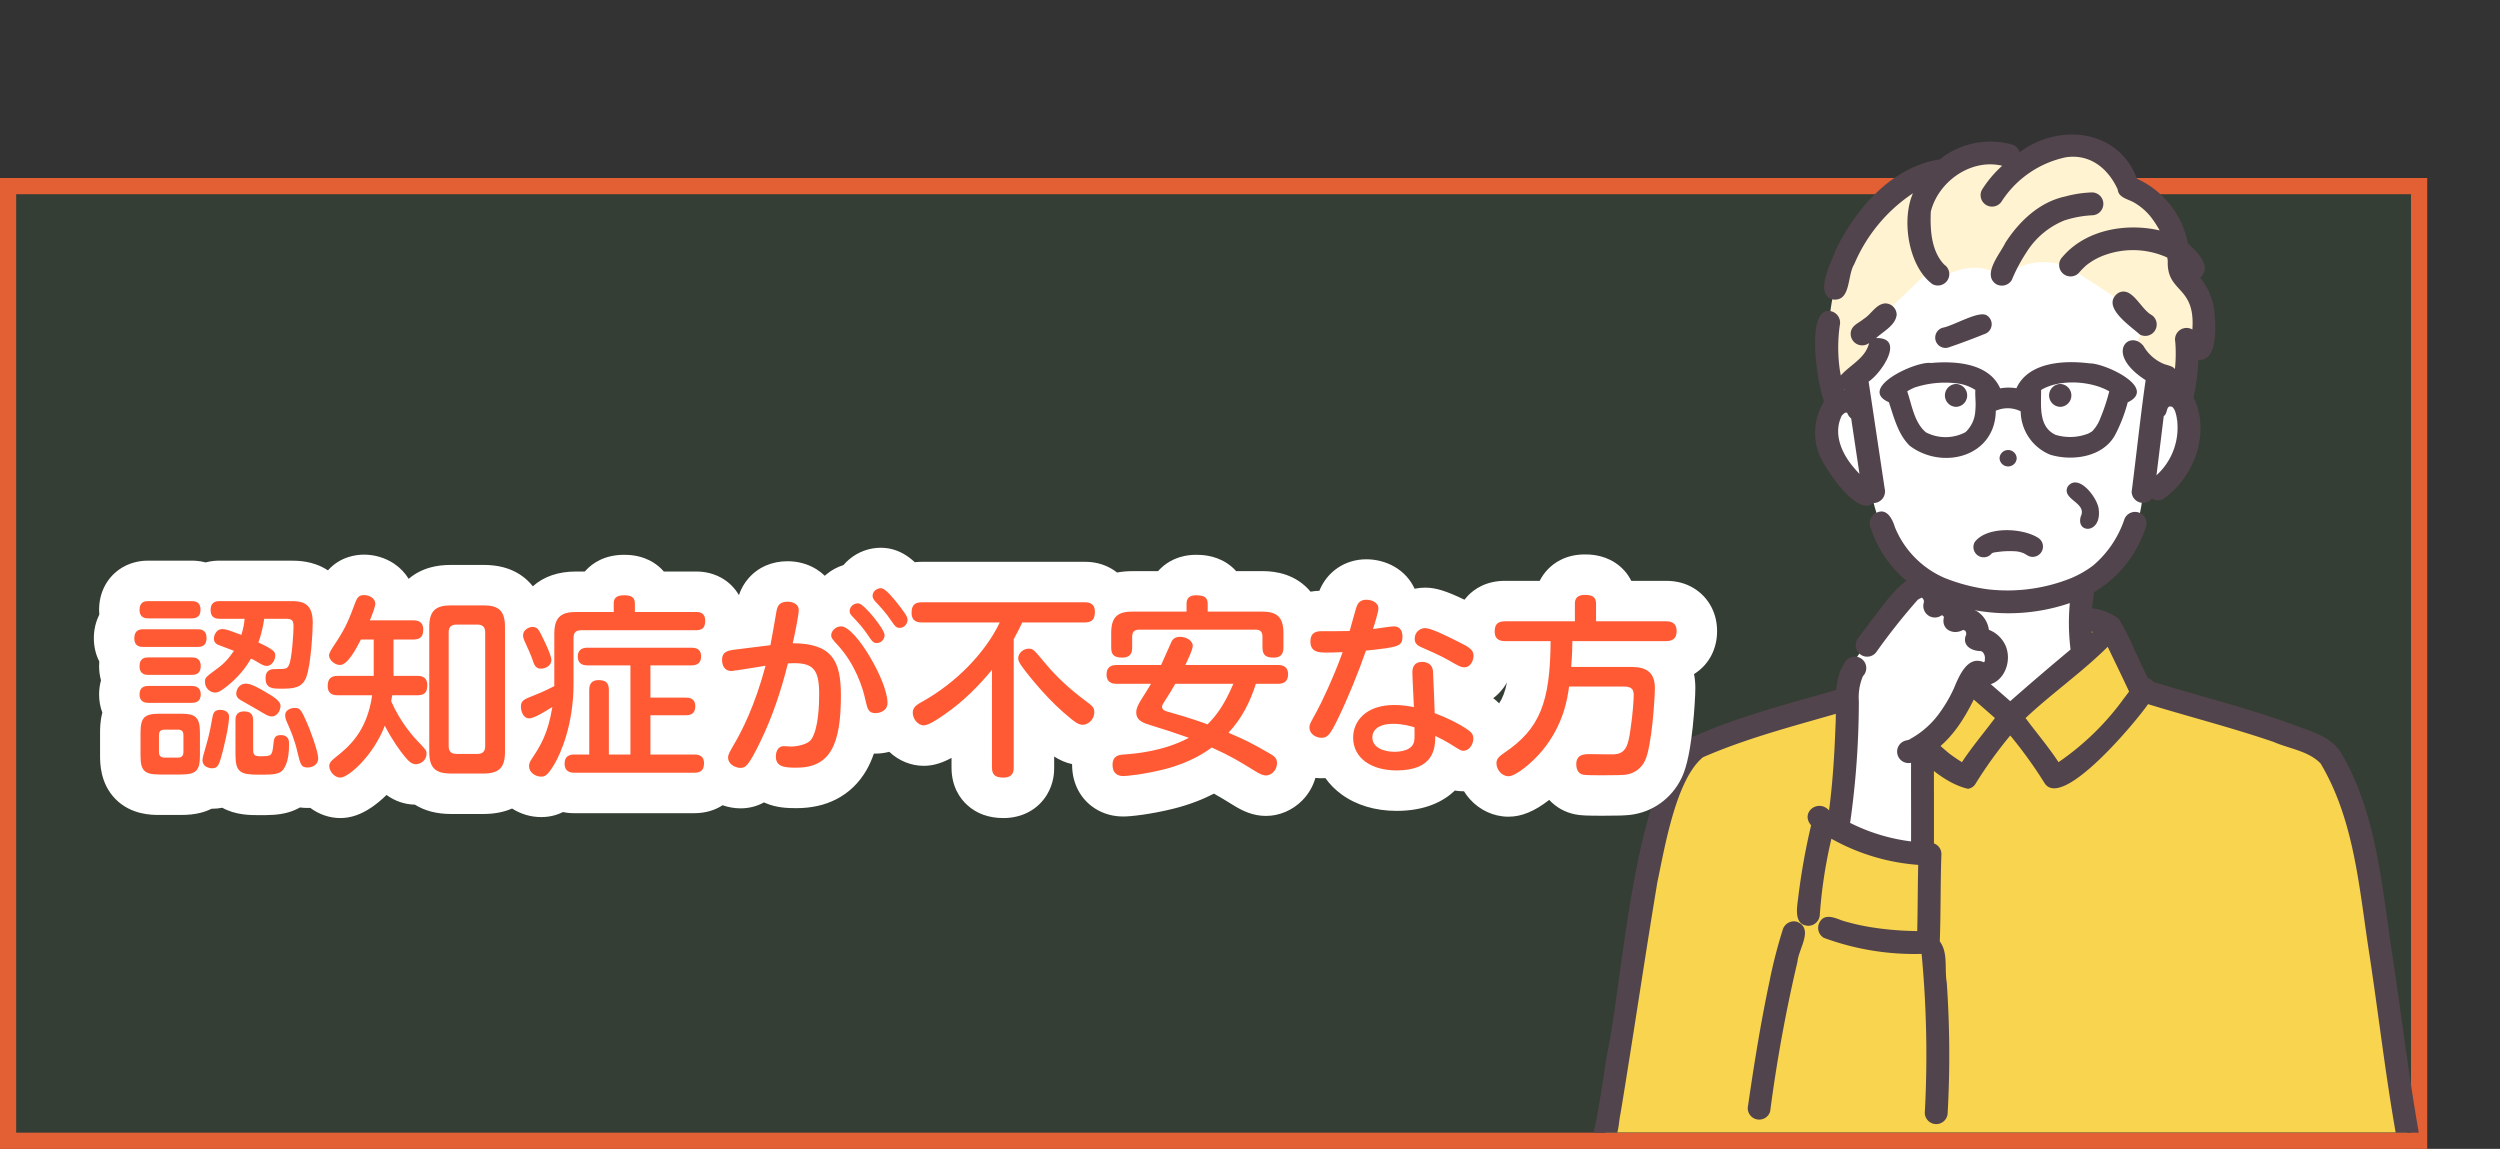 <svg id="need-img03" xmlns="http://www.w3.org/2000/svg" xmlns:xlink="http://www.w3.org/1999/xlink" width="309" height="142" viewBox="0 0 309 142">
  <rect x="0" y="0" width="309" height="142" fill="#333333" stroke="none"/>
  <defs>
    <clipPath id="clip-path">
      <rect id="長方形_651" data-name="長方形 651" width="122" height="140" transform="translate(178 -9)" fill="#fff" stroke="#707070" stroke-width="1"/>
    </clipPath>
  </defs>
  <g id="長方形_394" data-name="長方形 394" transform="translate(0 22)" fill="none" stroke="#ff5a33" stroke-width="2">
    <rect width="300" height="120" stroke="none"/>
    <rect x="1" y="1" width="298" height="118" fill="none"/>
  </g>
  <path id="パス_649" data-name="パス 649" d="M0,0H300V120H0Z" transform="translate(0 22)" fill="#44803f" opacity="0.15"/>
  <g id="マスクグループ_42" data-name="マスクグループ 42" transform="translate(9 9)" clip-path="url(#clip-path)">
    <g id="アートワーク_2" data-name="アートワーク 2" transform="translate(239 70)">
      <g id="Layer" transform="translate(-50.942 -62.367)">
        <g id="グループ_690" data-name="グループ 690" transform="translate(1.39 1.134)">
          <path id="パス_1952" data-name="パス 1952" d="M105.033,59.989l.382,3.851c-6.361-3.194-5.5,8.076,1.352,10.767,0,0,.818,8.233,8.258,11.949V94.7l8.9,7.788,8.386-7.2v-8.2s7.359-2.711,8.028-12.374c7.943-1.729,6.778-15.124,1.649-11.589l1.246-12.488s-20-18.017-38.986,0Z" transform="translate(-73.913 -31.71)" fill="#fff"/>
          <path id="パス_1953" data-name="パス 1953" d="M46.42,210.822l-4.1.777-4.041,7.963L16.96,226.389c-6.31,3.645-8.168,24.122-12.041,47.935H104l-5.642-36.237s-1.821-10.29-7.142-12.168S71,219.795,71,219.795l-3.97-8.491-3.868-.81.16,4.615L54.936,222.9l-8.9-7.788Z" transform="translate(-4.919 -152.123)" fill="#f9d44f"/>
          <path id="パス_1954" data-name="パス 1954" d="M126.873,6.1s-7.082-2.333-11.222,1.33c-13.108,3.293-14.9,20.014-12.547,28.992l3.116-.284-.382-3.851,2.943-2.939-1.935-2.107,8.221-7.838,1.152,1.19s4.287-2.836,7.482,0a7.756,7.756,0,0,1,8.491-1.19l6.587,4.276,2.692,2.694L139.8,29.716l3.262,3.092-.261,2.614h3.485l.315-6.39,2.084.318s.763-7.647-2.855-9.335c0,0-1.071-9.5-6.421-10.555C139.406,9.46,136.564-.1,126.873,6.1Z" transform="translate(-74.718 -4.01)" fill="#fff3d2"/>
        </g>
        <g id="グループ_691" data-name="グループ 691">
          <path id="パス_1955" data-name="パス 1955" d="M179.3,138.905a1.061,1.061,0,0,0-2.12,0A1.061,1.061,0,0,0,179.3,138.905Z" transform="translate(-127.094 -98.901)" fill="#52444c"/>
          <path id="パス_1956" data-name="パス 1956" d="M154.651,109.052a1.414,1.414,0,0,0,0,2.827A1.414,1.414,0,0,0,154.651,109.052Z" transform="translate(-109.941 -78.224)" fill="#52444c"/>
          <path id="パス_1957" data-name="パス 1957" d="M200.2,109.052a1.414,1.414,0,0,0,0,2.827A1.414,1.414,0,0,0,200.2,109.052Z" transform="translate(-142.613 -78.224)" fill="#52444c"/>
          <path id="パス_1958" data-name="パス 1958" d="M96.857,92.008c.411,1.69,4.879,8.367,6.827,6.485a1.438,1.438,0,0,0,1.431-1.787l-1.985-13.226c1.549-1,4.595-5.458.924-5.38.9-.837,2.385-1.545,2.544-2.872a1.425,1.425,0,0,0-1.413-1.413c-1.154.084-1.725,1.354-2.656,1.915-.546.471-1.366.736-1.572,1.5a1.422,1.422,0,0,0,2.234,1.487c-.455,1.89-2.338,2.689-3.5,4.009q-.072-.37-.129-.743a19.7,19.7,0,0,1,0-5.437,1.451,1.451,0,0,0-.987-1.739c-3.435-.924-1.709,9.444-.944,11.134A7.283,7.283,0,0,0,96.857,92.008Zm3.033-4.4-.094.116A.319.319,0,0,1,99.89,87.6Zm.229-3.1c-.007-.025-.015-.049-.022-.074.032.025.065.047.1.069Zm1.132,9.542c-1.467-1.73-2.512-4.13-1.454-6.33.14-.155.423-.528.69-.371a1.5,1.5,0,0,0,.488.684L102,94.891C101.741,94.621,101.487,94.343,101.25,94.05Z" transform="translate(-69.227 -52.949)" fill="#52444c"/>
          <path id="パス_1959" data-name="パス 1959" d="M251.462,118.887h0l.022,0A.06.06,0,0,0,251.462,118.887Z" transform="translate(-180.376 -85.276)" fill="#52444c"/>
          <path id="パス_1960" data-name="パス 1960" d="M251.289,118.939h0a.317.317,0,0,0,.093-.023A.8.8,0,0,1,251.289,118.939Z" transform="translate(-180.25 -85.3)" fill="#52444c"/>
          <path id="パス_1961" data-name="パス 1961" d="M252.693,119.087h0Z" transform="translate(-181.259 -85.422)" fill="#52444c"/>
          <path id="パス_1962" data-name="パス 1962" d="M253.806,120.744a.412.412,0,0,0-.029-.058A.177.177,0,0,0,253.806,120.744Z" transform="translate(-182.037 -86.569)" fill="#52444c"/>
          <path id="パス_1963" data-name="パス 1963" d="M252.542,119.055c-.038-.022-.077-.047-.1-.059A.266.266,0,0,0,252.542,119.055Z" transform="translate(-181.079 -85.357)" fill="#52444c"/>
          <path id="パス_1964" data-name="パス 1964" d="M250.923,119.1a.3.3,0,0,0-.083.067A.153.153,0,0,0,250.923,119.1Z" transform="translate(-179.93 -85.434)" fill="#52444c"/>
          <path id="パス_1965" data-name="パス 1965" d="M253.01,119.352h0S253,119.344,253.01,119.352Z" transform="translate(-181.484 -85.609)" fill="#52444c"/>
          <path id="パス_1966" data-name="パス 1966" d="M254.734,124.617a.67.67,0,0,1-.029-.142C254.689,124.458,254.682,124.508,254.734,124.617Z" transform="translate(-182.694 -89.285)" fill="#52444c"/>
          <path id="パス_1967" data-name="パス 1967" d="M101.835,241.169c-1.2-6.9-2.05-13.87-3.081-20.8-1.372-8.607-1.883-17.8-6.318-25.507-1.027-1.878-3.064-2.649-4.978-3.315-5.981-2.284-12.213-3.789-18.321-5.678a1.27,1.27,0,0,0-.677-.432c-1.265-2.4-2.214-5.024-3.614-7.336a6.232,6.232,0,0,0-3.325-1.325c.031-.665.173-1.32.224-1.984a14.663,14.663,0,0,0,6.461-8.18,1.414,1.414,0,0,0-2.726-.751,12.808,12.808,0,0,1-3.852,5.63,12.593,12.593,0,0,1-2.57,1.489c-.052.023-.378.189-.068.031a21.07,21.07,0,0,1-10.38,1.4,22.258,22.258,0,0,1-5.278-1.388,11.579,11.579,0,0,1-6.194-6.325c-.15-.522-.776-2.289-2.06-1.825a1.43,1.43,0,0,0-.987,1.739,14.463,14.463,0,0,0,6.459,8.153c.048.688.2,1.372.215,2.063-2,.254-3.666.907-4.239,3.01-.957,1.949-1.849,3.947-2.846,5.872-7.248,2.3-14.784,3.9-21.728,7.05-7.068,4.87-8.424,30.2-10.393,39.232-.462,2.926-.884,5.867-1.448,8.775a1.568,1.568,0,0,0,.9,2.141c2.109.381,1.9-2.287,2.222-3.668.275-1.643.539-3.288.8-4.934C5.305,226.4,6.479,218.477,7.8,210.578c.9-4.229,2.285-12.67,5.63-15.407,6.7-2.923,13.893-4.491,20.846-6.689,2.862,3.593,7.336,9.539,11.911,10.591a1.3,1.3,0,0,0,.95-.657,53.759,53.759,0,0,1,4.271-5.931,53.794,53.794,0,0,1,4.271,5.931c2.243,3.253,11.376-7.775,12.763-9.807,5.162,1.586,10.4,2.915,15.515,4.669,1.918.839,4.327,1.114,5.812,2.666,4.267,7.155,4.788,15.779,6.068,23.834,1.114,7.376,1.969,14.8,3.272,22.141A1.414,1.414,0,0,0,101.835,241.169ZM12.571,195.881c-.033.047-.165.192,0,0Zm1.445-1c.2-.089.067-.029,0,0Zm47.472-15.116c0-.039-.005-.078-.007-.117l.18.04A1.659,1.659,0,0,0,61.488,179.769Zm-15.155-2.9a23.42,23.42,0,0,0,12.439-.749,26.622,26.622,0,0,0,.091,5.743Q55.089,185,51.407,188.24q-3.949-3.476-8-6.828a24.2,24.2,0,0,0,.126-5.308A22.586,22.586,0,0,0,46.333,176.87Zm-2.546,17.776a41.812,41.812,0,0,1-7.391-8.019c1.034-2.209,2.136-4.39,3.168-6.6.042-.016.086-.026.128-.041a1.429,1.429,0,0,0-.007,2.006q5,4.074,9.831,8.339c-1.352,1.821-2.835,3.558-4.078,5.453Q44.587,195.255,43.786,194.646Zm21.749-6.85a32.9,32.9,0,0,1-8.162,7.988c-1.242-1.895-2.724-3.631-4.075-5.45,3.255-3.061,7.02-5.69,10.156-8.81.879,1.847,1.78,3.677,2.643,5.533C65.913,187.3,65.724,187.55,65.536,187.8Zm25.872,11.258h0C91.376,198.978,91.375,198.974,91.408,199.053Z" transform="translate(0 -118.209)" fill="#52444c"/>
          <path id="パス_1968" data-name="パス 1968" d="M212.852,166.295c.031-.081.05-.16,0,0Z" transform="translate(-152.681 -119.218)" fill="#52444c"/>
          <path id="パス_1969" data-name="パス 1969" d="M208.292,156.241c-.705,2.17,2.509,2.285,2.211-.717-.037-1.393-2.507-4.67-3.836-2.928-.817,1.612,2.372,1.978,1.629,3.655l.023-.073C208.31,156.2,208.3,156.224,208.292,156.241Zm-.018-.972a.1.1,0,0,0,.008.023A.111.111,0,0,1,208.273,155.27Z" transform="translate(-148.147 -109.101)" fill="#52444c"/>
          <path id="パス_1970" data-name="パス 1970" d="M101.483,20.369c2.352.382,1.833-2.946,2.721-4.336a19.755,19.755,0,0,1,7.264-8.778c-1.452,3.276-.576,9.023,2.4,11.23a1.412,1.412,0,0,0,1.46-2.414c-1.611-1.681-1.753-4.338-1.655-6.557.95-3.731,4.973-6.58,8.822-5.658A13.914,13.914,0,0,0,120.008,6.8a1.414,1.414,0,0,0,2.441,1.427,12.5,12.5,0,0,1,7.914-5.419h-.013c3-.454,5.244,1.38,6.424,3.977.086.973,1.16,1.165,1.893,1.545a7.246,7.246,0,0,1,2.374,2.079l0,0a13.281,13.281,0,0,1,.916,1.439c-4.15-.959-9.155-.092-12.008,3.273a1.414,1.414,0,0,0,2,2,9.422,9.422,0,0,1,1.163-1.152c-.129.115-.163.145-.149.135a7.562,7.562,0,0,1,1.669-.994l-.066.024a10.27,10.27,0,0,1,8.331.064c.032.188.06.377.087.565l-.023-.169c-.164,4.055,3.443,2.988,3.039,8.5a1.425,1.425,0,0,0-2.1,1.578c-.014-.094-.039-.345-.016-.106a18.357,18.357,0,0,1-.04,3.415c-.34-.43-.965-.448-1.443-.662a5.186,5.186,0,0,1-2.441-2.19c-1.684-2.107-4.951.861.263,4.226-.658,4.578-1.132,9.192-1.727,13.782a1.405,1.405,0,0,0,2.519.836A1.292,1.292,0,0,0,142.45,45c3.818-2.66,5.815-8.225,3.693-12.524a26.74,26.74,0,0,0,.6-4.624c2.586.212,2.133-4.793,1.914-6.473a8.119,8.119,0,0,0-1.7-3.7c1.565-1.3-.407-3.294-1.507-4.194a11.076,11.076,0,0,0-6.3-8.03c-2.289-6.156-9.643-6.889-14.506-3.276a1.341,1.341,0,0,0-.958-.953,10.026,10.026,0,0,0-8.9,1.835C108.865,4,104.536,9.015,101.974,14.13,101.472,15.631,99.214,19.635,101.483,20.369Zm41.423,13.486c-.01.029-.018.052-.02.049S142.891,33.875,142.906,33.855Zm.486-.243s0,0-.013,0C143.387,33.613,143.393,33.613,143.392,33.612Zm.245.164-.029-.033a.194.194,0,0,1-.051-.038c.034.021.079.046.052.038A.146.146,0,0,1,143.637,33.776Zm.473,3.508c0-.031.007-.063.01-.086A.54.54,0,0,1,144.11,37.284Zm.031-.352a7.925,7.925,0,0,1-2.577,5.179l.9-7.315c.363-.235.333-.727.529-1.06h-.007s0,0,0-.006l0,.006a.038.038,0,0,1-.019,0c.02.01.157-.137.109-.065l.043-.029-.02,0c.025,0,.047-.024.069-.031h0a.11.11,0,0,1,.055-.012l-.031.007h.035a.035.035,0,0,1-.013.01.432.432,0,0,1,.233.022l-.01-.008c.021.015.064.02.081.034-.03-.031-.044-.048,0,0,.028.015.039.029.032.032l-.032-.032.03.033h0a1.209,1.209,0,0,1,.277.419.6.6,0,0,1-.017-.058c-.012-.062.036.1.054.122,0,0-.005,0-.008-.006a4.491,4.491,0,0,1,.241,1.016c.021.014.022.114.035.154l-.005-.012A8.773,8.773,0,0,1,144.141,36.932Zm-10.8-33.788a.358.358,0,0,1,.056.027ZM123.031,7.369c.066-.09.035-.047,0,0ZM118.223,4.24l.074-.034C118.443,4.139,118.3,4.209,118.223,4.24Z" transform="translate(-72.082 0)" fill="#52444c"/>
          <path id="パス_1971" data-name="パス 1971" d="M162.034,130.178c.021-.015.042-.028.063-.043C162.029,130.179,162.018,130.188,162.034,130.178Z" transform="translate(-116.224 -93.347)" fill="#52444c"/>
          <path id="パス_1972" data-name="パス 1972" d="M153.842,108.5a19.376,19.376,0,0,0,1.553-4.023c3.748-1.794-2.829-4.852-4.7-4.819-3.117-.4-7.58-.187-9.054,3.072a6.148,6.148,0,0,0-2.012.014c-1.368-3.121-5.551-3.409-8.538-3.132-1.877-.281-9.152,3.122-5.214,4.849.624,1.864,1.13,3.955,2.568,5.375,4.055,3.066,10.577,1.374,10.646-4.32a.382.382,0,0,1,.156-.064,3.618,3.618,0,0,1,2.922.132,5.86,5.86,0,0,0,3.642,5.361C148.574,111.783,152.354,111.241,153.842,108.5Zm-19.527-6.37h0C134.476,102.143,134.394,102.136,134.316,102.127Zm-.025,0a.293.293,0,0,1-.06-.01Zm-4.358,5.589c.035.042.114.167,0,0Zm5.86,0c-.076.112-.036.05,0,0Zm.786-2.476q-.013.268-.042.536a3.853,3.853,0,0,1-1.2,2.391l.024-.016a5.255,5.255,0,0,1-4.91.025c-1.433-1.2-1.73-3.359-2.308-5.067a6.953,6.953,0,0,1,.912-.468,12.012,12.012,0,0,1,5.342-.5,5.307,5.307,0,0,1,2.168.8C136.514,103.7,136.643,104.475,136.578,105.239Zm15.7.52q-.132.347-.274.69a4.441,4.441,0,0,1-1.015,1.612c-.065.046-.395.235-.462.264a6.158,6.158,0,0,1-4.051.161l0,0a.666.666,0,0,1-.1-.051c-2.031-1.022-1.666-3.6-1.686-5.493,2.265-1.38,6.165-1.141,8.425.17A25.032,25.032,0,0,1,152.282,105.759Z" transform="translate(-89.468 -71.378)" fill="#52444c"/>
          <path id="パス_1973" data-name="パス 1973" d="M201.434,131.141h0c-.068-.038-.094-.05-.095-.05Z" transform="translate(-144.423 -94.034)" fill="#52444c"/>
          <path id="パス_1974" data-name="パス 1974" d="M174,36.611a1.428,1.428,0,0,0,1.934-.507,20.157,20.157,0,0,1,1.8-3.4,9.886,9.886,0,0,1,4.707-3.966,13.213,13.213,0,0,1,3.435-.635,1.414,1.414,0,0,0,0-2.827,14.209,14.209,0,0,0-3.324.5c-3.175.67-5.684,3.05-7.4,5.706C174.514,32.83,172.223,35.436,174,36.611Z" transform="translate(-124.336 -18.127)" fill="#52444c"/>
          <path id="パス_1975" data-name="パス 1975" d="M221.257,53.293c.274-.1.094-.04,0,0Z" transform="translate(-158.71 -38.188)" fill="#52444c"/>
          <path id="パス_1976" data-name="パス 1976" d="M206.165,9.9h0C206.422,9.875,206.238,9.886,206.165,9.9Z" transform="translate(-147.884 -7.09)" fill="#52444c"/>
          <path id="パス_1977" data-name="パス 1977" d="M229.965,73.944a1.413,1.413,0,0,0,1.482-2.4c-1.407-.73-2.444-3.674-4.174-2.731C225.08,70.439,228.765,72.854,229.965,73.944Z" transform="translate(-162.535 -49.225)" fill="#52444c"/>
          <path id="パス_1978" data-name="パス 1978" d="M172.355,176.1a1.273,1.273,0,0,0,1.284-2.2c-1.942-1.213-6.32-1.432-7.808.548a1.269,1.269,0,0,0,2.124,1.377,1.483,1.483,0,0,1,.56-.133q-.31.04-.048.007a10.745,10.745,0,0,1,2.581-.1q-.248-.035-.028,0a3.163,3.163,0,0,1,.9.246l0,0C172.068,175.928,172.215,176.006,172.355,176.1Zm-4.4-.286-.039.018A.113.113,0,0,1,167.959,175.814Z" transform="translate(-118.816 -124.078)" fill="#52444c"/>
          <path id="パス_1979" data-name="パス 1979" d="M155.324,78.722c-1-.616-4.084,1.29-5.455,1.537a1.273,1.273,0,0,0,.676,2.454q2.261-.769,4.475-1.665A1.282,1.282,0,0,0,155.324,78.722Z" transform="translate(-106.826 -56.381)" fill="#52444c"/>
        </g>
        <g id="グループ_693" data-name="グループ 693" transform="translate(18.953 54.356)">
          <path id="パス_1980" data-name="パス 1980" d="M114.942,196.646s-8.759,9.321-8.663,12.053-1.511,17.932-1.511,17.932,6.567,3.361,10.518,3.186l.429-12.89s4.846-5.925,6.565-8.777c0,0,3.028-.266,2.825-2.024S117.421,196.225,114.942,196.646Z" transform="translate(-94.104 -195.401)" fill="#fff"/>
          <g id="グループ_692" data-name="グループ 692">
            <path id="パス_1981" data-name="パス 1981" d="M169.518,226.093a.185.185,0,0,0,.1.079A.574.574,0,0,0,169.518,226.093Z" transform="translate(-140.55 -216.535)" fill="#52444c"/>
            <path id="パス_1982" data-name="パス 1982" d="M152.075,210.175l.031.012A.082.082,0,0,0,152.075,210.175Z" transform="translate(-128.038 -205.117)" fill="#52444c"/>
            <path id="パス_1983" data-name="パス 1983" d="M143.189,202.467l.014,0-.01-.005Z" transform="translate(-121.664 -199.587)" fill="#52444c"/>
            <path id="パス_1984" data-name="パス 1984" d="M113.99,200.426a3.687,3.687,0,0,0-1.675-1.291,3.19,3.19,0,0,0-3.018-2.771,3.164,3.164,0,0,0-2.386-1.833c-2.639-5.129-6.326-.263-8.4,2.522q-1.271,1.624-2.474,3.3a1.414,1.414,0,0,0,2.441,1.427,77.261,77.261,0,0,1,5.025-6.332,1.911,1.911,0,0,1,.527-.282.571.571,0,0,1-.061-.025.3.3,0,0,1,.064.024l.011,0,.01.011-.011,0a.573.573,0,0,1,.208.669,1.431,1.431,0,0,0,2.241,1.491l.05.015-.034-.018h.018a.168.168,0,0,0,.076.034l-.036-.037h0l.037.038.016,0a.057.057,0,0,1-.014,0l.012.012-.013-.013a.1.1,0,0,1-.033-.006c.077.051.181.128.173.232,0-.011,0-.022.006-.033l.009.018c-.005.022-.024.084-.007.1a.049.049,0,0,1-.011-.028c-.311,1.457,1.148,2.152,2.341,1.527-.1.014-.114,0,.051-.012h0a.4.4,0,0,1,.265.106l-.013-.019a1.105,1.105,0,0,0,.086.081l0,.007a.282.282,0,0,1-.067-.06.558.558,0,0,1,.026.635c-.375,1.267.847,1.848,1.895,1.85,0,0-.007-.008-.008-.012.108.054.183.076.12.074l.035.018a.137.137,0,0,1-.016-.037c0,.037.21.131.115.116a1.063,1.063,0,0,1,.229.938c.032-.085.023.032.014.138l0,0-.005-.019a.415.415,0,0,1-.048.114l-.084.046c-2.077-.908-3.123,1.9-3.754,3.393.208-.5.074-.176.02-.057a17.579,17.579,0,0,1-1.971,3.265l.109-.141a10.9,10.9,0,0,1-3.48,3.02c-.065.106-.495.181-.614.217a1.414,1.414,0,0,0,.709,2.736c-.008,3.239.012,6.478,0,9.717A23.046,23.046,0,0,1,95.164,223a107.054,107.054,0,0,0,1.078-15.051,6.754,6.754,0,0,1,.505-3.084,1.414,1.414,0,0,0-2-2c-1.81,2.288-1.221,5.367-1.387,8.084-.127,3.507-.34,7.02-.8,10.5-1.4-1.473-3.586.306-2.217,1.844a81.5,81.5,0,0,0-1.59,8.9c-.154,1.248-.6,3.466,1.254,3.528a1.437,1.437,0,0,0,1.413-1.413,59.311,59.311,0,0,1,1.431-9.348,25.8,25.8,0,0,0,10.73,3.232c-.068,2.726-.055,5.454-.122,8.18a39.446,39.446,0,0,1-4.89-.353l.023,0a27.334,27.334,0,0,1-4.416-.948c-.9-.338-2.162-.921-2.777.2a1.43,1.43,0,0,0,.507,1.934A32.41,32.41,0,0,0,104,239.194a132.584,132.584,0,0,1,.393,19.66,1.414,1.414,0,0,0,2.827,0,129.407,129.407,0,0,0-.112-16.133c-.294-1.633.192-3.7-.86-5.059.127-3.6.071-7.209.2-10.811a1.4,1.4,0,0,0-.924-1.314c.013-3.8-.01-7.6,0-11.394,2.8-2.016,4.376-5.125,5.759-8.155C114.216,206.31,115.6,202.576,113.99,200.426ZM103.5,195.44a.341.341,0,0,1,.117-.088Zm.461-.31-.016,0C103.916,195.113,103.909,195.105,103.963,195.13Zm.146.078s0,0,.008.01Zm2.594,2.223a.045.045,0,0,1-.018-.007h0A.078.078,0,0,0,106.7,197.432Zm.061.1h0l-.01-.007h0Zm-.082-.107c-.021-.038-.028-.053,0,0Zm0,0h0l-.009,0Zm2.367,1.708a.174.174,0,0,0,.049.021A.153.153,0,0,1,109.052,199.132Zm.074.027a.18.18,0,0,0,.044-.018A.081.081,0,0,1,109.126,199.158Zm.006,0c.173-.012.09.014,0,0Zm.239.068a.129.129,0,0,1-.011-.029h0a.157.157,0,0,0,.014.031Zm-12.8,5.96c-.016.042-.033.09-.034.089S96.549,205.229,96.571,205.188Zm-.264,1.116a.422.422,0,0,1,.018-.125C96.317,206.234,96.311,206.273,96.307,206.3Zm15.505-3.3a.061.061,0,0,0,0,.008l0-.006Z" transform="translate(-82.5 -192.281)" fill="#52444c"/>
            <path id="パス_1985" data-name="パス 1985" d="M162.182,216.989l.007.009A.04.04,0,0,0,162.182,216.989Z" transform="translate(-135.287 -210.004)" fill="#52444c"/>
            <path id="パス_1986" data-name="パス 1986" d="M161.067,216.625a.322.322,0,0,0,.05-.012A.436.436,0,0,0,161.067,216.625Z" transform="translate(-134.488 -209.735)" fill="#52444c"/>
            <path id="パス_1987" data-name="パス 1987" d="M170.678,229.8a.593.593,0,0,1-.01-.111.266.266,0,0,0,.007.121A.093.093,0,0,0,170.678,229.8Z" transform="translate(-141.372 -219.116)" fill="#52444c"/>
            <path id="パス_1988" data-name="パス 1988" d="M169,225.812a.171.171,0,0,0,.111.062C169.066,225.852,169.029,225.825,169,225.812Z" transform="translate(-140.179 -216.333)" fill="#52444c"/>
            <path id="パス_1989" data-name="パス 1989" d="M152.294,210.23l0,0h0S152.293,210.23,152.294,210.23Z" transform="translate(-128.192 -205.154)" fill="#52444c"/>
            <path id="パス_1990" data-name="パス 1990" d="M152.786,211.038a.218.218,0,0,0,0,.061A.267.267,0,0,0,152.786,211.038Z" transform="translate(-128.545 -205.736)" fill="#52444c"/>
            <path id="パス_1991" data-name="パス 1991" d="M123.959,347.013c.119.014.178.012,0,0Z" transform="translate(-107.87 -303.272)" fill="#52444c"/>
            <path id="パス_1992" data-name="パス 1992" d="M73.12,344.05a1.446,1.446,0,0,0-1.739.987,60.6,60.6,0,0,0-1.644,6.422c-1.073,5.06-1.9,10.169-2.637,15.287a1.414,1.414,0,0,0,2.726.751,186.185,186.185,0,0,1,3.374-18.5C73.318,347.433,75.274,344.876,73.12,344.05Z" transform="translate(-67.044 -301.117)" fill="#52444c"/>
          </g>
        </g>
      </g>
    </g>
  </g>
  <g id="パス_574" data-name="パス 574" transform="translate(16 94)" fill="#ff5a33">
    <path d="M 108.024 4.612 C 106.845 4.612 105.931 4.298 105.228 3.653 C 104.485 2.97 104.108 2.031 104.108 0.864 L 104.108 -5.107 C 103.437 -4.549 102.752 -4.034 102.045 -3.553 C 100.48 -2.471 99.345 -1.844 98.184 -1.844 C 97.098 -1.844 96.048 -2.352 95.305 -3.239 C 95.069 -3.52 94.871 -3.833 94.716 -4.164 C 94.621 -4.094 94.523 -4.029 94.421 -3.967 C 93.511 -3.416 92.587 -3.356 92.232 -3.356 C 91.338 -3.356 90.67 -3.606 90.176 -3.942 C 89.937 -2.358 89.529 -1.102 88.93 -0.062 C 88.26 1.103 87.345 1.988 86.21 2.569 C 85.133 3.12 83.9 3.388 82.44 3.388 C 81.515 3.388 80.536 3.356 79.627 2.972 C 79.107 2.752 78.669 2.442 78.322 2.059 C 77.557 2.969 76.643 3.412 75.528 3.412 C 74.61 3.412 73.657 3.087 72.908 2.496 C 72.794 2.666 72.664 2.824 72.518 2.972 C 71.839 3.662 70.922 4.012 69.792 4.012 L 55.032 4.012 C 54.771 4.012 54.002 4.012 53.211 3.626 C 52.581 4.176 51.84 4.492 50.88 4.492 C 49.959 4.492 49.052 4.176 48.326 3.603 C 48.025 3.366 47.767 3.091 47.555 2.789 C 47.552 2.793 47.548 2.797 47.544 2.8 C 46.208 4.108 44.36 4.108 43.752 4.108 L 39.744 4.108 C 39.15 4.108 37.366 4.108 36.037 2.901 C 35.83 2.937 35.616 2.956 35.4 2.956 C 33.665 2.956 32.662 1.771 32.124 1.135 L 32.112 1.121 L 32.1 1.107 C 31.982 0.963 31.841 0.786 31.68 0.575 C 31.305 1.077 30.903 1.556 30.481 2.006 C 28.856 3.735 27.37 4.612 26.064 4.612 C 25.032 4.612 24.011 4.142 23.264 3.324 C 23.227 3.283 23.191 3.242 23.156 3.201 C 22.659 3.343 22.238 3.364 22.032 3.364 C 21.455 3.364 20.975 3.259 20.576 3.092 C 20.113 3.526 19.551 3.836 18.896 4.017 C 18.048 4.252 17.114 4.252 16.032 4.252 C 14.632 4.252 13.284 4.18 12.17 3.315 C 12.065 3.233 11.966 3.148 11.875 3.059 C 11.391 3.322 10.834 3.46 10.224 3.46 C 10.066 3.46 9.836 3.449 9.564 3.404 C 8.564 4.124 7.349 4.228 6.36 4.228 L 3.72 4.228 C 2.572 4.228 1.117 4.089 0.05 3.004 C -0.992 1.944 -1.132 0.563 -1.132 -0.648 L -1.132 -3.408 C -1.132 -4.274 -1.06 -5.226 -0.639 -6.086 C -1.037 -6.662 -1.252 -7.372 -1.252 -8.16 C -1.252 -8.884 -1.081 -9.459 -0.849 -9.906 C -1.112 -10.419 -1.252 -11.015 -1.252 -11.664 C -1.252 -12.034 -1.204 -12.405 -1.105 -12.76 C -1.619 -13.382 -1.9 -14.198 -1.9 -15.12 C -1.9 -16.229 -1.519 -16.993 -1.096 -17.499 C -1.199 -17.849 -1.252 -18.227 -1.252 -18.624 C -1.252 -20.406 -0.13 -22.204 2.376 -22.204 L 7.656 -22.204 C 7.935 -22.204 8.654 -22.204 9.413 -21.829 C 10.169 -22.204 10.88 -22.204 11.16 -22.204 L 19.872 -22.204 C 20.636 -22.204 21.914 -22.204 23.09 -21.458 C 23.789 -21.014 24.587 -20.213 24.953 -18.791 C 25.149 -19.267 25.349 -19.799 25.593 -20.456 L 25.6 -20.475 L 25.608 -20.495 C 25.789 -20.957 26.067 -21.553 26.614 -22.059 C 27.053 -22.464 27.821 -22.948 28.992 -22.948 C 29.826 -22.948 30.656 -22.698 31.328 -22.245 C 32.19 -21.664 32.731 -20.8 32.856 -19.828 L 35.064 -19.828 C 35.154 -19.828 35.289 -19.828 35.456 -19.816 C 35.61 -20.032 35.785 -20.232 35.981 -20.417 C 37.313 -21.676 39.143 -21.676 39.744 -21.676 L 43.752 -21.676 C 44.791 -21.676 46.308 -21.546 47.494 -20.426 C 48.021 -19.928 48.352 -19.35 48.561 -18.786 C 48.963 -18.933 49.385 -19.012 49.8 -19.012 C 50.167 -19.012 50.512 -18.965 50.833 -18.871 C 51.003 -19.127 51.2 -19.362 51.424 -19.576 C 52.762 -20.86 54.597 -20.86 55.2 -20.86 L 57.633 -20.86 C 57.781 -21.213 57.988 -21.532 58.254 -21.816 C 58.944 -22.551 59.91 -22.924 61.128 -22.924 C 61.745 -22.924 62.661 -22.86 63.495 -22.307 C 63.856 -22.068 64.377 -21.616 64.694 -20.86 L 69.984 -20.86 C 70.298 -20.86 71.132 -20.86 71.96 -20.39 C 73.04 -19.776 73.66 -18.643 73.66 -17.28 C 73.66 -16.815 73.601 -16.387 73.484 -15.997 C 73.927 -16.118 74.35 -16.168 74.699 -16.21 L 77.096 -16.509 C 77.253 -17.371 77.424 -18.326 77.496 -18.803 L 77.499 -18.823 L 77.502 -18.843 C 77.591 -19.377 77.781 -20.17 78.404 -20.887 C 78.898 -21.455 79.806 -22.132 81.336 -22.132 C 83.555 -22.132 85.228 -20.614 85.228 -18.6 C 85.228 -18.404 85.204 -18.138 85.165 -17.832 C 85.539 -18.246 86.007 -18.58 86.533 -18.798 C 86.622 -19.698 87.062 -20.526 87.77 -21.109 C 88.335 -21.574 89.024 -21.854 89.737 -21.914 C 89.943 -22.307 90.226 -22.662 90.576 -22.956 C 91.22 -23.498 92.03 -23.797 92.857 -23.797 C 93.028 -23.797 93.199 -23.784 93.366 -23.757 L 93.395 -23.753 L 93.423 -23.748 C 94.424 -23.566 95.251 -22.915 96.257 -21.741 C 96.751 -21.953 97.314 -22.06 97.944 -22.06 L 118.056 -22.06 C 118.548 -22.06 119.291 -22.011 120.05 -21.589 C 120.581 -21.294 121.005 -20.88 121.306 -20.378 C 122.253 -20.84 123.257 -20.908 124.008 -20.908 L 128.465 -20.908 C 128.672 -21.373 128.951 -21.717 129.205 -21.958 C 129.667 -22.399 130.499 -22.924 131.832 -22.924 C 132.472 -22.924 133.421 -22.86 134.272 -22.303 C 134.628 -22.07 135.139 -21.633 135.463 -20.908 L 139.944 -20.908 C 140.964 -20.908 142.458 -20.784 143.642 -19.712 C 144.219 -19.188 144.626 -18.535 144.867 -17.739 C 145.012 -17.848 145.167 -17.947 145.331 -18.034 C 146.18 -18.484 147.026 -18.484 147.432 -18.484 C 147.995 -18.484 148.489 -18.485 148.914 -18.486 C 149.093 -19.129 149.202 -19.508 149.281 -19.741 C 149.799 -21.365 151.173 -22.372 152.88 -22.372 C 153.334 -22.372 154.225 -22.297 155.096 -21.796 C 156.131 -21.2 156.776 -20.184 156.859 -19.042 C 157.429 -18.957 157.943 -18.744 158.378 -18.429 C 158.92 -18.716 159.527 -18.868 160.152 -18.868 C 161.273 -18.868 162.647 -18.276 165.302 -16.948 C 165.659 -16.769 165.979 -16.607 166.269 -16.446 C 166.356 -17.322 166.676 -18.053 167.223 -18.625 C 167.911 -19.344 168.851 -19.708 170.016 -19.708 L 176.167 -19.708 C 176.245 -20.77 176.706 -21.471 177.099 -21.883 C 177.573 -22.38 178.44 -22.972 179.88 -22.972 C 180.498 -22.972 181.417 -22.908 182.26 -22.357 C 182.789 -22.011 183.654 -21.22 183.761 -19.708 L 189.912 -19.708 C 192.551 -19.708 193.732 -17.838 193.732 -15.984 C 193.732 -14.221 192.789 -13.307 192.226 -12.919 C 191.618 -12.499 190.876 -12.278 190.018 -12.261 C 190.586 -11.541 191.044 -10.491 191.044 -8.976 C 191.044 -8.279 190.947 -6.395 190.733 -4.39 C 190.35 -0.813 189.885 0.466 189.568 1.117 L 189.566 1.121 L 189.564 1.126 C 189.065 2.142 188.303 2.969 187.358 3.518 C 186.534 3.996 185.739 4.172 185.218 4.234 L 185.187 4.238 L 185.157 4.241 C 184.54 4.299 183.981 4.324 182.112 4.324 C 180.271 4.324 179.625 4.297 179.159 4.2 C 177.51 3.864 176.388 2.444 176.327 0.637 C 175.63 1.437 174.784 2.243 173.961 2.886 C 172.599 3.949 171.483 4.444 170.448 4.444 C 168.468 4.444 166.77 2.866 166.498 0.89 C 165.988 1.157 165.421 1.3 164.832 1.3 C 164.17 1.3 163.645 1.098 163.018 0.743 C 162.945 0.865 162.867 0.985 162.783 1.105 C 161.557 2.843 159.485 3.724 156.624 3.724 C 154.53 3.724 152.686 3.186 151.293 2.17 C 150.248 1.407 149.502 0.41 149.098 -0.737 C 148.573 -0.452 147.984 -0.308 147.336 -0.308 C 146.44 -0.308 145.554 -0.603 144.84 -1.138 C 143.892 -1.849 143.348 -2.921 143.348 -4.08 C 143.348 -5.089 143.658 -5.65 144.338 -6.882 C 144.408 -7.008 144.485 -7.147 144.569 -7.301 L 144.574 -7.308 L 144.578 -7.316 C 144.855 -7.812 145.556 -9.242 146.312 -10.998 C 146.101 -11.049 145.886 -11.118 145.671 -11.209 C 145.696 -11.029 145.708 -10.844 145.708 -10.656 C 145.708 -8.887 144.738 -7.98 144.16 -7.597 C 143.542 -7.188 142.794 -6.98 141.936 -6.98 L 140.98 -6.98 C 140.606 -6.067 140.177 -5.21 139.696 -4.412 C 140.29 -4.103 140.929 -3.743 141.934 -3.177 L 142.131 -3.066 L 142.153 -3.054 L 142.176 -3.04 C 142.538 -2.826 142.986 -2.561 143.4 -2.117 C 144.015 -1.457 144.34 -0.617 144.34 0.312 C 144.34 1.403 143.924 2.424 143.168 3.189 C 142.439 3.925 141.457 4.348 140.472 4.348 C 139.518 4.348 138.735 3.992 137.855 3.457 L 137.847 3.453 L 137.84 3.448 L 137.767 3.403 C 136.218 2.448 135.385 1.935 133.995 1.257 C 132.831 1.966 130.99 2.894 128.426 3.53 C 125.712 4.203 123.502 4.42 122.856 4.42 C 120.593 4.42 119.012 2.82 119.012 0.528 C 119.012 -1.317 120.033 -2.239 120.642 -2.625 C 121.444 -3.133 122.274 -3.202 122.672 -3.235 L 122.692 -3.237 L 122.711 -3.238 C 122.804 -3.245 122.914 -3.252 123.039 -3.261 C 122.325 -3.966 121.94 -4.9 121.94 -5.952 C 121.94 -6.323 121.989 -6.665 122.069 -6.98 L 122.016 -6.98 C 121.931 -6.98 121.793 -6.98 121.618 -6.994 C 121.704 -6.692 121.756 -6.353 121.756 -5.976 C 121.756 -3.547 119.731 -1.916 117.84 -1.916 C 116.337 -1.916 115.382 -2.685 113.822 -4.043 L 113.82 -4.045 L 113.818 -4.047 C 113.103 -4.672 112.422 -5.337 111.796 -5.99 L 111.796 0.864 C 111.796 1.379 111.74 2.155 111.259 2.94 C 110.876 3.564 109.946 4.612 108.024 4.612 Z M 4.552 -2.095 C 4.719 -1.88 4.931 -1.695 5.166 -1.559 C 5.397 -1.693 5.604 -1.876 5.767 -2.088 C 5.602 -2.302 5.393 -2.486 5.16 -2.621 C 4.926 -2.488 4.717 -2.307 4.552 -2.095 Z M 69.921 -3.243 C 70.358 -3.234 70.968 -3.172 71.61 -2.858 C 71.803 -2.764 71.983 -2.654 72.149 -2.53 C 72.323 -2.852 72.535 -3.216 72.787 -3.65 C 73.414 -4.742 74.228 -6.376 75.04 -8.618 C 74.695 -8.572 74.546 -8.564 74.4 -8.564 C 73.246 -8.564 72.265 -9.048 71.611 -9.851 C 71.444 -9.743 71.267 -9.649 71.08 -9.57 C 72.005 -8.883 72.436 -7.787 72.436 -6.696 C 72.436 -4.974 71.504 -4.087 70.948 -3.712 C 70.636 -3.502 70.296 -3.346 69.921 -3.243 Z M 180.032 -6.644 C 179.79 -5.62 179.403 -4.383 178.757 -3.054 C 179.469 -3.292 180.144 -3.292 180.576 -3.292 C 180.756 -3.292 181.085 -3.287 181.501 -3.28 C 181.949 -3.273 182.492 -3.264 182.899 -3.262 C 182.94 -3.464 182.989 -3.746 183.044 -4.141 L 183.046 -4.154 L 183.048 -4.167 C 183.183 -5.056 183.278 -5.934 183.339 -6.644 L 180.032 -6.644 Z M 166.561 -6.052 C 167.149 -5.674 168.437 -4.83 168.589 -3.062 C 171.378 -4.957 172.751 -6.825 173.079 -12.26 L 170.016 -12.26 C 169.496 -12.26 169.028 -12.332 168.601 -12.479 C 168.519 -11.765 168.258 -11.078 167.846 -10.506 C 167.164 -9.562 166.135 -9.02 165.024 -9.02 C 164.536 -9.02 164.126 -9.095 163.706 -9.245 C 163.73 -8.688 163.753 -8.093 163.773 -7.552 C 164.835 -7.076 165.793 -6.562 166.561 -6.052 Z M 24.184 -5.771 C 24.431 -5.241 24.799 -4.288 25.111 -3.371 C 25.69 -3.93 26.255 -4.619 26.706 -5.564 L 25.752 -5.564 C 25.492 -5.564 24.853 -5.564 24.147 -5.853 C 24.155 -5.835 24.163 -5.817 24.171 -5.799 L 24.184 -5.771 Z M 81.55 -4.245 C 81.577 -4.243 81.603 -4.242 81.629 -4.24 C 81.684 -4.236 81.757 -4.231 81.798 -4.228 C 81.974 -4.232 82.174 -4.266 82.333 -4.306 C 82.49 -4.783 82.701 -5.811 82.741 -7.594 C 82.373 -6.435 81.975 -5.317 81.55 -4.245 Z M 94.437 -12.707 C 94.972 -11.667 95.595 -10.286 95.937 -8.944 C 96.245 -9.166 96.569 -9.35 96.899 -9.53 C 99.192 -10.821 101.319 -12.606 102.965 -14.564 L 97.944 -14.564 C 97.821 -14.564 97.586 -14.564 97.289 -14.604 C 96.756 -14.195 96.114 -13.949 95.447 -13.901 C 95.204 -13.43 94.857 -13.022 94.437 -12.707 Z M 154.66 -11.27 C 154.393 -10.549 154.103 -9.8 153.803 -9.052 C 154.474 -9.23 155.244 -9.346 156.123 -9.362 C 156.089 -10.086 156.068 -10.634 156.068 -10.92 C 156.068 -11.107 156.079 -11.29 156.101 -11.47 C 155.689 -11.399 155.217 -11.335 154.66 -11.27 Z M 114.318 -14.564 C 114.522 -14.325 114.759 -14.04 115.051 -13.689 L 115.107 -13.622 C 116.168 -12.341 117.285 -11.301 118.271 -10.478 C 118.269 -10.529 118.268 -10.58 118.268 -10.632 C 118.268 -11.507 118.52 -12.275 118.965 -12.88 C 118.885 -13.216 118.844 -13.579 118.844 -13.968 L 118.844 -14.625 C 118.594 -14.584 118.331 -14.564 118.056 -14.564 L 114.318 -14.564 Z" stroke="none"/>
    <path d="M 92.857 -21.297 C 92.411 -21.297 91.848 -20.943 91.848 -20.328 C 91.848 -20.136 91.992 -19.872 92.184 -19.656 C 92.712 -19.104 93.528 -18.24 94.152 -17.28 C 94.608 -16.608 94.776 -16.392 95.208 -16.392 C 95.76 -16.392 96.168 -16.896 96.168 -17.376 C 96.168 -17.664 96.096 -17.904 95.304 -18.936 C 94.44 -20.064 93.504 -21.192 92.976 -21.288 C 92.938 -21.294 92.898 -21.297 92.857 -21.297 M 179.88 -20.472 C 178.92 -20.472 178.656 -19.992 178.656 -19.392 L 178.656 -17.208 L 170.016 -17.208 C 169.08 -17.208 168.744 -16.8 168.744 -15.936 C 168.744 -14.832 169.584 -14.76 170.016 -14.76 L 175.656 -14.76 C 175.608 -7.176 174.312 -3.912 169.944 -0.96 C 169.32 -0.528 168.96 -0.24 168.96 0.336 C 168.96 1.128 169.632 1.944 170.448 1.944 C 171.36 1.944 173.4 0.264 174.648 -1.248 C 177.264 -4.44 177.744 -7.68 177.936 -9.144 L 184.656 -9.144 C 185.448 -9.144 185.928 -8.976 185.928 -8.112 C 185.928 -7.536 185.808 -5.688 185.52 -3.792 C 185.256 -1.92 184.968 -0.84 183.504 -0.768 C 183.096 -0.744 181.056 -0.792 180.576 -0.792 C 179.784 -0.792 178.824 -0.768 178.824 0.48 C 178.824 0.84 178.944 1.608 179.664 1.752 C 180 1.824 181.296 1.824 182.112 1.824 C 183.936 1.824 184.416 1.8 184.92 1.752 C 185.52 1.68 186.672 1.344 187.32 0.024 C 188.16 -1.704 188.544 -7.728 188.544 -8.976 C 188.544 -11.544 186.6 -11.568 185.328 -11.568 L 178.2 -11.568 C 178.32 -13.128 178.344 -14.064 178.344 -14.76 L 189.912 -14.76 C 190.536 -14.76 191.232 -14.928 191.232 -15.984 C 191.232 -17.136 190.392 -17.208 189.912 -17.208 L 181.272 -17.208 L 181.272 -19.392 C 181.272 -20.28 180.72 -20.472 179.88 -20.472 M 28.992 -20.448 C 28.368 -20.448 28.152 -20.136 27.936 -19.584 C 27.168 -17.52 26.76 -16.488 25.632 -14.76 C 24.96 -13.752 24.672 -13.32 24.672 -12.984 C 24.672 -12.384 25.416 -11.808 26.016 -11.808 C 26.976 -11.808 27.984 -13.752 28.608 -14.952 L 30.192 -14.952 L 30.192 -10.464 L 25.752 -10.464 C 24.84 -10.464 24.504 -10.032 24.504 -9.192 C 24.504 -8.064 25.44 -8.064 25.752 -8.064 L 30 -8.064 C 29.352 -3.504 27.024 -1.632 25.488 -0.408 C 25.128 -0.12 24.696 0.192 24.696 0.696 C 24.696 1.32 25.344 2.112 26.064 2.112 C 27.072 2.112 30.144 -0.6 31.56 -4.296 C 32.52 -2.448 33.48 -1.152 34.032 -0.48 C 34.56 0.144 34.896 0.456 35.4 0.456 C 36.048 0.456 36.72 -0.096 36.72 -0.816 C 36.72 -1.248 36.696 -1.272 35.664 -2.352 C 34.968 -3.072 33.456 -4.8 32.352 -7.32 C 32.4 -7.56 32.424 -7.704 32.472 -8.064 L 35.592 -8.064 C 36.456 -8.064 36.816 -8.424 36.816 -9.312 C 36.816 -10.44 35.928 -10.464 35.592 -10.464 L 32.64 -10.464 L 32.64 -14.952 L 35.064 -14.952 C 36 -14.952 36.312 -15.36 36.312 -16.2 C 36.312 -17.328 35.376 -17.328 35.064 -17.328 L 29.712 -17.328 C 29.928 -17.832 30.384 -18.96 30.384 -19.392 C 30.384 -20.064 29.64 -20.448 28.992 -20.448 M 61.128 -20.424 C 60.024 -20.424 59.856 -19.92 59.856 -19.392 L 59.856 -18.36 L 55.2 -18.36 C 53.328 -18.36 52.512 -17.688 52.512 -15.672 L 52.512 -9.192 C 52.032 -8.952 51 -8.424 50.088 -8.088 C 48.744 -7.56 48.384 -7.416 48.384 -6.648 C 48.384 -6.264 48.576 -5.208 49.416 -5.208 C 50.04 -5.208 51.552 -6.168 52.272 -6.624 C 51.72 -3.24 50.784 -1.824 49.752 -0.24 C 49.488 0.144 49.392 0.384 49.392 0.696 C 49.392 1.488 50.184 1.992 50.88 1.992 C 51.264 1.992 51.648 1.968 52.56 0.384 C 53.256 -0.792 54.888 -4.392 54.888 -9.456 L 54.888 -15.168 C 54.888 -15.864 55.248 -16.104 55.824 -16.104 L 69.984 -16.104 C 70.872 -16.104 71.16 -16.464 71.16 -17.28 C 71.16 -18.336 70.392 -18.36 69.984 -18.36 L 62.472 -18.36 L 62.472 -19.392 C 62.472 -20.232 61.968 -20.424 61.128 -20.424 M 131.832 -20.424 C 130.992 -20.424 130.656 -20.04 130.656 -19.368 L 130.656 -18.408 L 124.008 -18.408 C 122.184 -18.408 121.344 -17.808 121.344 -15.744 L 121.344 -13.968 C 121.344 -13.104 121.656 -12.72 122.712 -12.72 C 123.912 -12.72 123.936 -13.584 123.936 -13.968 L 123.936 -15.312 C 123.936 -15.864 124.2 -16.176 124.8 -16.176 L 139.2 -16.176 C 139.872 -16.176 140.04 -15.792 140.04 -15.312 L 140.04 -13.992 C 140.04 -12.96 140.52 -12.72 141.432 -12.72 C 142.56 -12.72 142.632 -13.488 142.632 -14.04 L 142.632 -15.744 C 142.632 -17.832 141.744 -18.408 139.944 -18.408 L 133.272 -18.408 L 133.272 -19.368 C 133.272 -20.208 132.768 -20.424 131.832 -20.424 M 152.88 -19.872 C 152.592 -19.872 151.92 -19.824 151.656 -18.96 C 151.512 -18.552 150.96 -16.464 150.816 -16.008 C 150.216 -15.984 148.152 -15.984 147.432 -15.984 C 146.904 -15.984 145.968 -15.984 145.968 -14.712 C 145.968 -13.344 147.072 -13.344 148.008 -13.344 C 148.056 -13.344 148.848 -13.344 149.952 -13.392 C 148.776 -10.128 147.216 -6.912 146.76 -6.096 C 145.968 -4.656 145.848 -4.488 145.848 -4.08 C 145.848 -3.264 146.664 -2.808 147.336 -2.808 C 148.128 -2.808 148.44 -3.264 149.4 -5.232 C 150.552 -7.584 151.968 -11.064 152.832 -13.584 C 156.912 -14.016 157.344 -14.112 157.344 -15.336 C 157.344 -15.984 157.056 -16.584 156.288 -16.584 C 155.904 -16.584 154.104 -16.296 153.696 -16.248 C 153.888 -16.824 154.368 -18.336 154.368 -18.792 C 154.368 -19.584 153.48 -19.872 152.88 -19.872 M 2.376 -19.704 C 1.992 -19.704 1.248 -19.68 1.248 -18.624 C 1.248 -17.568 2.064 -17.568 2.376 -17.568 L 7.656 -17.568 C 7.968 -17.568 8.784 -17.568 8.784 -18.648 C 8.784 -19.704 7.968 -19.704 7.656 -19.704 L 2.376 -19.704 M 11.16 -19.704 C 10.848 -19.704 10.032 -19.704 10.032 -18.6 C 10.032 -17.52 10.848 -17.52 11.16 -17.52 L 14.232 -17.52 C 14.184 -17.016 14.112 -16.368 13.824 -15.528 C 12.336 -16.08 11.952 -16.248 11.472 -16.248 C 10.752 -16.248 10.44 -15.504 10.44 -15.072 C 10.44 -14.664 10.656 -14.448 10.896 -14.328 C 11.184 -14.208 12.576 -13.68 12.912 -13.56 C 12.576 -13.056 11.952 -12.192 11.088 -11.544 C 9.336 -10.248 9.336 -10.248 9.336 -9.696 C 9.336 -8.976 9.936 -8.4 10.584 -8.4 C 10.824 -8.4 11.208 -8.424 12.528 -9.576 C 14.04 -10.896 14.736 -12.12 15.024 -12.6 C 15.168 -12.528 15.312 -12.48 15.624 -12.288 C 16.344 -11.856 16.608 -11.688 16.992 -11.688 C 17.592 -11.688 18.024 -12.432 18.024 -12.96 C 18.024 -13.416 17.904 -13.68 15.936 -14.592 C 16.44 -15.96 16.584 -17.088 16.656 -17.52 L 19.296 -17.52 C 20.136 -17.52 20.28 -17.304 20.28 -16.512 C 20.28 -15.816 20.088 -12.6 19.728 -11.832 C 19.488 -11.304 19.344 -11.304 18.048 -11.304 C 17.64 -11.304 16.824 -11.304 16.824 -10.176 C 16.824 -8.88 17.712 -8.88 18.768 -8.88 C 20.16 -8.88 21.384 -8.904 21.888 -10.392 C 22.44 -12 22.656 -16.008 22.656 -17.064 C 22.656 -19.632 21.168 -19.704 19.872 -19.704 L 11.16 -19.704 M 81.336 -19.632 C 80.28 -19.632 80.064 -19.008 79.968 -18.432 C 79.824 -17.472 79.344 -14.928 79.224 -14.256 L 75 -13.728 C 73.992 -13.608 73.248 -13.488 73.248 -12.432 C 73.248 -11.712 73.584 -11.064 74.4 -11.064 C 74.712 -11.064 77.952 -11.616 78.624 -11.712 C 77.256 -6.6 75.6 -3.528 74.952 -2.4 C 74.088 -0.912 73.992 -0.696 73.992 -0.384 C 73.992 0.528 74.976 0.912 75.528 0.912 C 76.128 0.912 76.512 0.696 77.976 -2.328 C 79.44 -5.328 80.568 -8.688 81.384 -12 C 84.528 -12.216 85.248 -11.328 85.248 -8.208 C 85.248 -7.104 85.2 -3.936 84.264 -2.592 C 83.88 -2.04 82.632 -1.728 81.768 -1.728 C 81.624 -1.728 81.144 -1.776 80.856 -1.776 C 80.256 -1.776 79.896 -1.224 79.896 -0.504 C 79.896 0.768 80.928 0.888 82.44 0.888 C 86.64 0.888 87.936 -1.992 87.936 -8.04 C 87.936 -12.288 86.88 -14.472 81.984 -14.496 C 82.176 -15.336 82.728 -17.976 82.728 -18.6 C 82.728 -19.344 81.984 -19.632 81.336 -19.632 M 97.944 -19.56 C 97.008 -19.56 96.672 -19.152 96.672 -18.24 C 96.672 -17.088 97.584 -17.064 97.944 -17.064 L 107.568 -17.064 C 105.792 -13.32 102.168 -9.624 98.112 -7.344 C 97.32 -6.912 96.816 -6.6 96.816 -5.904 C 96.816 -5.16 97.44 -4.344 98.184 -4.344 C 98.784 -4.344 100.008 -5.184 100.632 -5.616 C 103.176 -7.344 105.12 -9.408 106.608 -11.208 L 106.608 0.864 C 106.608 1.728 106.968 2.112 108.024 2.112 C 109.272 2.112 109.296 1.248 109.296 0.864 L 109.296 -15 C 109.872 -16.056 110.16 -16.632 110.352 -17.064 L 118.056 -17.064 C 118.992 -17.064 119.328 -17.472 119.328 -18.384 C 119.328 -19.536 118.44 -19.56 118.056 -19.56 L 97.944 -19.56 M 90.023 -19.426 C 89.594 -19.426 89.016 -19.09 89.016 -18.456 C 89.016 -18.312 89.04 -18.12 89.376 -17.784 C 90.096 -17.04 90.768 -16.272 91.32 -15.432 C 91.776 -14.736 91.944 -14.52 92.376 -14.52 C 92.952 -14.52 93.336 -15.024 93.336 -15.504 C 93.336 -16.224 90.864 -19.296 90.144 -19.416 C 90.106 -19.422 90.065 -19.426 90.023 -19.426 M 39.744 -19.176 C 37.872 -19.176 37.056 -18.528 37.056 -16.512 L 37.056 -1.056 C 37.056 0.936 37.848 1.608 39.744 1.608 L 43.752 1.608 C 45.648 1.608 46.416 0.912 46.416 -1.056 L 46.416 -16.512 C 46.416 -18.552 45.6 -19.176 43.752 -19.176 L 39.744 -19.176 M 43.008 -0.816 L 40.416 -0.816 C 39.768 -0.816 39.456 -1.128 39.456 -1.776 L 39.456 -15.864 C 39.456 -16.488 39.768 -16.8 40.416 -16.8 L 43.008 -16.8 C 43.656 -16.8 43.968 -16.488 43.968 -15.864 L 43.968 -1.776 C 43.968 -1.152 43.68 -0.816 43.008 -0.816 M 87.96 -16.584 C 87.288 -16.584 86.736 -16.008 86.736 -15.48 C 86.736 -15.192 86.832 -15.024 87.552 -14.256 C 89.736 -11.856 90.648 -9 90.984 -7.392 C 91.224 -6.312 91.368 -5.856 92.232 -5.856 C 92.664 -5.856 93.696 -6.096 93.696 -7.128 C 93.696 -9.816 89.736 -16.584 87.96 -16.584 M 49.8 -16.512 C 49.416 -16.512 48.648 -16.176 48.648 -15.48 C 48.648 -15.24 48.72 -15.048 48.816 -14.808 C 49.176 -14.04 49.68 -12.888 49.8 -12.504 C 50.016 -11.856 50.184 -11.352 50.856 -11.352 C 51.312 -11.352 52.152 -11.64 52.152 -12.432 C 52.152 -12.936 51.504 -14.304 51.216 -14.904 C 50.592 -16.2 50.448 -16.512 49.8 -16.512 M 160.152 -16.368 C 159.504 -16.368 158.856 -15.864 158.856 -15.048 C 158.856 -14.568 159.096 -14.256 159.648 -14.016 C 160.104 -13.824 162.072 -12.96 162.984 -12.432 C 164.424 -11.592 164.616 -11.52 165.024 -11.52 C 165.672 -11.52 166.128 -12.24 166.128 -12.96 C 166.128 -13.704 165.576 -14.016 164.184 -14.712 C 162.6 -15.504 160.824 -16.368 160.152 -16.368 M 1.728 -16.224 C 1.272 -16.224 0.6 -16.128 0.6 -15.12 C 0.6 -14.04 1.392 -14.04 1.728 -14.04 L 8.4 -14.04 C 8.736 -14.04 9.528 -14.04 9.528 -15.144 C 9.528 -16.224 8.712 -16.224 8.4 -16.224 L 1.728 -16.224 M 129.84 -15.288 C 129.072 -15.288 128.832 -14.808 128.712 -14.496 C 128.52 -14.112 127.728 -12.24 127.512 -11.808 L 122.016 -11.808 C 121.368 -11.808 120.768 -11.568 120.768 -10.632 C 120.768 -9.504 121.68 -9.48 122.016 -9.48 L 126.264 -9.48 C 125.976 -9 125.808 -8.712 125.016 -7.464 C 124.704 -6.936 124.44 -6.48 124.44 -5.952 C 124.44 -4.896 125.352 -4.632 126.36 -4.32 C 128.376 -3.696 128.736 -3.576 130.944 -2.808 C 127.8 -1.128 124.296 -0.84 122.88 -0.744 C 122.304 -0.696 121.512 -0.6 121.512 0.528 C 121.512 1.848 122.472 1.92 122.856 1.92 C 123.192 1.92 125.208 1.752 127.824 1.104 C 131.208 0.264 133.152 -1.152 133.776 -1.608 C 136.2 -0.504 137.088 0.048 139.152 1.32 C 139.824 1.728 140.16 1.848 140.472 1.848 C 141.096 1.848 141.84 1.248 141.84 0.312 C 141.84 -0.336 141.432 -0.576 140.904 -0.888 C 138.432 -2.28 138.192 -2.424 135.84 -3.432 C 137.448 -5.136 138.528 -7.248 139.224 -9.48 L 141.936 -9.48 C 142.488 -9.48 143.208 -9.624 143.208 -10.656 C 143.208 -11.808 142.224 -11.808 141.936 -11.808 L 130.512 -11.808 C 130.8 -12.432 131.424 -13.704 131.424 -14.16 C 131.424 -14.856 130.584 -15.288 129.84 -15.288 M 133.248 -4.464 C 132.96 -4.584 131.136 -5.256 128.376 -6.024 C 128.016 -6.12 127.632 -6.24 127.632 -6.648 C 127.632 -6.816 127.704 -6.96 127.944 -7.32 C 128.496 -8.184 128.808 -8.664 129.264 -9.48 L 136.44 -9.48 C 135.336 -6.888 134.352 -5.568 133.248 -4.464 M 56.64 -13.944 C 56.208 -13.944 55.416 -13.872 55.416 -12.84 C 55.416 -11.76 56.352 -11.76 56.64 -11.76 L 61.92 -11.76 L 61.92 -0.744 L 59.256 -0.744 L 59.256 -8.712 C 59.256 -9.648 58.824 -9.936 57.984 -9.936 C 56.856 -9.936 56.832 -9.072 56.832 -8.712 L 56.832 -0.744 L 55.008 -0.744 C 54.36 -0.744 53.784 -0.528 53.784 0.384 C 53.784 1.488 54.672 1.512 55.032 1.512 L 69.792 1.512 C 70.68 1.512 71.016 1.128 71.016 0.312 C 71.016 -0.744 70.08 -0.744 69.792 -0.744 L 64.392 -0.744 L 64.392 -5.592 L 68.712 -5.592 C 69.312 -5.592 69.936 -5.736 69.936 -6.696 C 69.936 -7.752 69.12 -7.776 68.712 -7.776 L 64.392 -7.776 L 64.392 -11.76 L 69.432 -11.76 C 70.032 -11.76 70.656 -11.928 70.656 -12.864 C 70.656 -13.896 69.864 -13.944 69.432 -13.944 L 56.64 -13.944 M 111.12 -13.824 C 110.544 -13.824 109.848 -13.32 109.848 -12.624 C 109.848 -12.384 109.968 -12.12 110.28 -11.664 C 110.52 -11.328 112.776 -8.28 115.464 -5.928 C 116.952 -4.632 117.336 -4.416 117.84 -4.416 C 118.44 -4.416 119.256 -5.016 119.256 -5.976 C 119.256 -6.528 118.968 -6.768 118.656 -7.008 C 117.24 -8.064 115.152 -9.648 113.184 -12.024 C 111.768 -13.728 111.696 -13.824 111.12 -13.824 M 2.376 -12.744 C 1.992 -12.744 1.248 -12.72 1.248 -11.664 C 1.248 -10.584 2.064 -10.584 2.376 -10.584 L 7.68 -10.584 C 8.064 -10.584 8.808 -10.632 8.808 -11.664 C 8.808 -12.744 7.992 -12.744 7.68 -12.744 L 2.376 -12.744 M 159.768 -12.192 C 158.76 -12.192 158.568 -11.448 158.568 -10.92 C 158.568 -10.248 158.736 -7.224 158.76 -6.6 C 157.992 -6.744 157.296 -6.864 156.336 -6.864 C 152.808 -6.864 151.248 -4.848 151.248 -2.832 C 151.248 -0.288 153.504 1.224 156.624 1.224 C 161.232 1.224 161.4 -1.512 161.4 -3.048 C 161.904 -2.808 162.768 -2.352 163.416 -1.944 C 164.328 -1.368 164.616 -1.2 164.832 -1.2 C 165.624 -1.2 166.104 -2.016 166.104 -2.712 C 166.104 -3.24 165.864 -3.528 165.192 -3.96 C 164.328 -4.536 162.984 -5.232 161.328 -5.856 C 161.304 -6.888 161.16 -10.512 161.112 -11.088 C 160.992 -12.168 159.96 -12.192 159.768 -12.192 M 156.36 -1.08 C 155.136 -1.08 153.624 -1.536 153.624 -2.856 C 153.624 -3.744 154.344 -4.536 156.216 -4.536 C 157.416 -4.536 158.448 -4.224 158.832 -4.104 C 158.832 -3.168 158.856 -2.88 158.808 -2.496 C 158.664 -1.224 157.056 -1.08 156.36 -1.08 M 14.4 -9.504 C 13.536 -9.504 13.2 -8.736 13.2 -8.256 C 13.2 -8.064 13.248 -7.776 13.704 -7.488 C 14.064 -7.272 15.336 -6.576 15.888 -6.24 C 16.776 -5.712 17.16 -5.448 17.616 -5.448 C 18.168 -5.448 18.672 -6.072 18.672 -6.768 C 18.672 -7.392 17.64 -7.992 16.848 -8.448 C 16.08 -8.904 15.072 -9.504 14.4 -9.504 M 2.352 -9.216 C 1.776 -9.216 1.248 -9.024 1.248 -8.16 C 1.248 -7.152 2.064 -7.128 2.352 -7.128 L 7.656 -7.128 C 8.064 -7.128 8.808 -7.176 8.808 -8.184 C 8.808 -9.192 7.968 -9.216 7.704 -9.216 L 2.352 -9.216 M 20.448 -6.504 C 20.352 -6.504 19.248 -6.456 19.248 -5.592 C 19.248 -5.256 19.344 -5.016 19.464 -4.752 C 19.968 -3.6 20.4 -2.616 20.76 -1.056 C 21.144 0.528 21.216 0.864 22.032 0.864 C 22.32 0.864 23.328 0.72 23.328 -0.288 C 23.328 -1.104 22.296 -3.912 21.912 -4.728 C 21.264 -6.168 21.12 -6.504 20.448 -6.504 M 11.232 -6.264 C 10.44 -6.264 10.32 -5.784 10.224 -5.16 C 10.152 -4.752 9.888 -3.192 9.456 -1.776 C 9.336 -1.368 9.024 -0.36 9.024 -0.072 C 9.024 0.912 10.08 0.96 10.224 0.96 C 10.944 0.96 11.088 0.552 11.52 -1.104 C 11.544 -1.176 12.312 -4.2 12.312 -5.4 C 12.312 -6.216 11.4 -6.264 11.232 -6.264 M 14.184 -6.072 C 13.104 -6.072 13.104 -5.28 13.104 -4.968 L 13.104 -0.744 C 13.104 1.488 13.728 1.752 16.032 1.752 C 18.048 1.752 18.792 1.728 19.272 0.672 C 19.656 -0.168 19.728 -1.104 19.728 -2.04 C 19.728 -2.376 19.728 -3.144 18.696 -3.144 C 17.904 -3.144 17.856 -2.688 17.784 -1.944 C 17.64 -0.576 17.568 -0.528 16.2 -0.528 C 15.528 -0.528 15.288 -0.624 15.288 -1.344 L 15.288 -4.968 C 15.288 -5.304 15.264 -6.072 14.184 -6.072 M 3.72 -5.784 C 1.824 -5.784 1.368 -5.304 1.368 -3.408 L 1.368 -0.648 C 1.368 1.248 1.824 1.728 3.72 1.728 L 6.36 1.728 C 8.28 1.728 8.712 1.224 8.712 -0.648 L 8.712 -3.408 C 8.712 -5.328 8.208 -5.784 6.36 -5.784 L 3.72 -5.784 M 6.024 -0.36 L 4.32 -0.36 C 3.936 -0.36 3.648 -0.528 3.648 -1.056 L 3.648 -3.12 C 3.648 -3.648 3.912 -3.816 4.32 -3.816 L 6.024 -3.816 C 6.504 -3.816 6.672 -3.552 6.672 -3.12 L 6.672 -1.056 C 6.672 -0.6 6.456 -0.36 6.024 -0.36 M 92.857 -26.297 L 92.86 -26.297 C 93.16 -26.297 93.46 -26.273 93.754 -26.227 L 93.87 -26.207 C 95.132 -25.978 96.15 -25.359 97.071 -24.511 C 97.347 -24.543 97.638 -24.56 97.944 -24.56 L 118.056 -24.56 C 118.5 -24.56 119.851 -24.56 121.264 -23.775 C 121.551 -23.616 121.82 -23.435 122.071 -23.236 C 122.666 -23.352 123.305 -23.408 124.008 -23.408 L 127.134 -23.408 C 127.243 -23.533 127.359 -23.653 127.481 -23.769 C 128.274 -24.524 129.672 -25.424 131.832 -25.424 C 132.385 -25.424 134.068 -25.424 135.641 -24.395 C 136.072 -24.112 136.457 -23.781 136.789 -23.408 L 139.944 -23.408 C 140.77 -23.408 143.285 -23.408 145.32 -21.564 C 145.56 -21.347 145.782 -21.115 145.985 -20.87 C 146.409 -20.947 146.782 -20.972 147.072 -20.98 C 148.036 -23.363 150.257 -24.872 152.88 -24.872 C 154.095 -24.872 155.325 -24.549 156.344 -23.962 C 157.478 -23.309 158.338 -22.354 158.846 -21.232 C 159.272 -21.322 159.709 -21.368 160.152 -21.368 C 161.517 -21.368 162.824 -20.92 165.008 -19.877 C 165.145 -20.055 165.283 -20.214 165.417 -20.353 C 166.227 -21.199 167.682 -22.208 170.016 -22.208 L 174.307 -22.208 C 174.564 -22.721 174.893 -23.192 175.29 -23.608 C 176.101 -24.458 177.556 -25.472 179.88 -25.472 C 180.42 -25.472 182.065 -25.472 183.629 -24.449 C 184.499 -23.88 185.177 -23.111 185.628 -22.208 L 189.912 -22.208 C 191.207 -22.208 192.324 -21.916 193.324 -21.315 C 194.273 -20.746 195.041 -19.924 195.545 -18.937 C 196.001 -18.045 196.232 -17.052 196.232 -15.984 C 196.232 -13.863 195.29 -11.996 193.647 -10.862 C 193.56 -10.802 193.472 -10.744 193.383 -10.689 C 193.489 -10.144 193.544 -9.571 193.544 -8.976 C 193.544 -8.098 193.43 -6.099 193.219 -4.124 C 192.799 -0.202 192.249 1.321 191.817 2.21 L 191.808 2.227 C 190.589 4.712 188.236 6.39 185.516 6.716 L 185.394 6.729 C 184.694 6.796 184.083 6.824 182.112 6.824 C 180.17 6.824 179.379 6.799 178.661 6.65 C 177.417 6.397 176.319 5.772 175.484 4.867 C 173.666 6.284 172.065 6.944 170.448 6.944 C 168.643 6.944 166.9 6.149 165.665 4.763 C 165.395 4.461 165.156 4.138 164.947 3.799 C 164.909 3.8 164.87 3.8 164.832 3.8 C 164.472 3.8 164.139 3.768 163.824 3.71 C 162.446 5.028 160.208 6.224 156.624 6.224 C 153.997 6.224 151.644 5.52 149.819 4.189 C 149.031 3.615 148.362 2.94 147.82 2.175 C 147.415 2.204 146.995 2.196 146.584 2.149 C 146.285 3.197 145.728 4.156 144.945 4.946 C 143.751 6.155 142.12 6.848 140.472 6.848 C 138.842 6.848 137.578 6.214 136.557 5.594 L 136.455 5.531 C 135.426 4.897 134.753 4.482 134.045 4.094 C 132.785 4.743 131.117 5.438 129.029 5.957 C 126.195 6.659 123.739 6.92 122.856 6.92 C 121.56 6.92 120.383 6.59 119.358 5.939 C 117.549 4.79 116.512 2.817 116.512 0.528 C 116.512 0.5 116.512 0.473 116.512 0.445 C 115.682 0.267 114.959 -0.072 114.296 -0.494 L 114.296 0.864 C 114.296 1.335 114.296 2.77 113.39 4.247 C 112.272 6.068 110.317 7.112 108.024 7.112 C 106.215 7.112 104.705 6.567 103.537 5.494 C 102.657 4.685 101.608 3.225 101.608 0.864 L 101.608 -0.325 C 100.554 0.247 99.425 0.656 98.184 0.656 C 96.605 0.656 95.086 0.034 93.916 -1.074 C 93.221 -0.895 92.621 -0.856 92.232 -0.856 C 92.157 -0.856 92.083 -0.857 92.01 -0.859 C 91.76 -0.117 91.457 0.56 91.097 1.185 C 90.183 2.775 88.921 3.989 87.349 4.794 C 85.931 5.52 84.279 5.888 82.44 5.888 C 81.31 5.888 79.993 5.841 78.654 5.274 C 78.579 5.243 78.505 5.21 78.432 5.175 C 77.556 5.661 76.578 5.912 75.528 5.912 C 74.782 5.912 74.029 5.78 73.314 5.529 C 72.48 6.068 71.328 6.512 69.792 6.512 L 55.032 6.512 C 54.785 6.512 54.251 6.512 53.578 6.372 C 52.755 6.784 51.852 6.992 50.88 6.992 C 49.61 6.992 48.358 6.619 47.292 5.933 C 46.266 6.382 45.082 6.608 43.752 6.608 L 39.744 6.608 C 37.995 6.608 36.5 6.221 35.282 5.455 C 34.023 5.431 32.813 5.018 31.774 4.258 C 31.182 4.836 30.584 5.335 29.99 5.745 C 28.658 6.665 27.373 7.112 26.064 7.112 C 24.739 7.112 23.437 6.664 22.352 5.855 C 22.233 5.862 22.126 5.864 22.032 5.864 C 21.703 5.864 21.388 5.843 21.083 5.801 C 20.553 6.1 20.029 6.297 19.563 6.426 C 18.388 6.752 17.244 6.752 16.032 6.752 C 14.908 6.752 13.137 6.752 11.47 5.837 C 11.069 5.918 10.653 5.96 10.224 5.96 C 10.201 5.96 10.177 5.96 10.152 5.96 C 9.711 6.178 9.238 6.351 8.734 6.475 C 8.033 6.648 7.278 6.728 6.36 6.728 L 3.72 6.728 C 2.759 6.728 0.206 6.728 -1.732 4.756 C -3.632 2.824 -3.632 0.302 -3.632 -0.648 L -3.632 -3.408 C -3.632 -3.911 -3.632 -4.855 -3.35 -5.919 C -3.613 -6.612 -3.752 -7.369 -3.752 -8.16 C -3.752 -8.765 -3.671 -9.352 -3.516 -9.907 C -3.671 -10.464 -3.752 -11.053 -3.752 -11.664 C -3.752 -11.858 -3.744 -12.049 -3.729 -12.238 C -4.165 -13.097 -4.4 -14.078 -4.4 -15.12 C -4.4 -16.174 -4.165 -17.161 -3.725 -18.025 C -3.743 -18.222 -3.752 -18.422 -3.752 -18.624 C -3.752 -19.657 -3.532 -20.619 -3.097 -21.483 C -2.597 -22.479 -1.827 -23.303 -0.872 -23.867 C 0.548 -24.704 1.924 -24.704 2.376 -24.704 L 7.656 -24.704 C 7.937 -24.704 8.599 -24.704 9.411 -24.487 C 10.219 -24.704 10.877 -24.704 11.16 -24.704 L 19.872 -24.704 C 20.771 -24.704 22.641 -24.704 24.43 -23.568 C 24.463 -23.547 24.498 -23.525 24.532 -23.502 C 26.058 -25.22 28.047 -25.448 28.992 -25.448 C 30.319 -25.448 31.645 -25.047 32.726 -24.318 C 33.462 -23.821 34.067 -23.184 34.513 -22.458 C 35.282 -23.114 36.192 -23.588 37.224 -23.869 C 37.986 -24.075 38.81 -24.176 39.744 -24.176 L 43.752 -24.176 C 44.677 -24.176 45.492 -24.078 46.245 -23.875 C 47.393 -23.567 48.391 -23.018 49.211 -22.243 C 49.446 -22.021 49.662 -21.785 49.86 -21.535 C 51.212 -22.746 53.007 -23.36 55.2 -23.36 L 56.281 -23.36 C 56.331 -23.418 56.381 -23.473 56.43 -23.526 C 57.242 -24.392 58.716 -25.424 61.128 -25.424 C 61.669 -25.424 63.317 -25.424 64.876 -24.392 C 65.32 -24.097 65.713 -23.751 66.05 -23.36 L 69.984 -23.36 C 70.431 -23.36 71.792 -23.36 73.194 -22.564 C 74.097 -22.051 74.823 -21.321 75.331 -20.446 C 75.597 -21.232 75.989 -21.919 76.517 -22.526 C 77.696 -23.884 79.407 -24.632 81.336 -24.632 C 82.629 -24.632 83.862 -24.292 84.903 -23.648 C 85.285 -23.412 85.634 -23.139 85.946 -22.835 C 86.022 -22.905 86.101 -22.973 86.181 -23.039 C 86.797 -23.546 87.502 -23.923 88.25 -24.156 C 88.466 -24.411 88.706 -24.65 88.966 -24.869 C 90.061 -25.79 91.442 -26.297 92.857 -26.297 Z M 169.294 -7.068 C 169.713 -7.702 170.037 -8.511 170.263 -9.653 C 170.144 -9.443 170.014 -9.238 169.872 -9.043 C 169.495 -8.521 169.054 -8.071 168.563 -7.702 C 168.802 -7.52 169.05 -7.311 169.294 -7.068 Z" stroke="none" fill="#fff"/>
  </g>
</svg>
